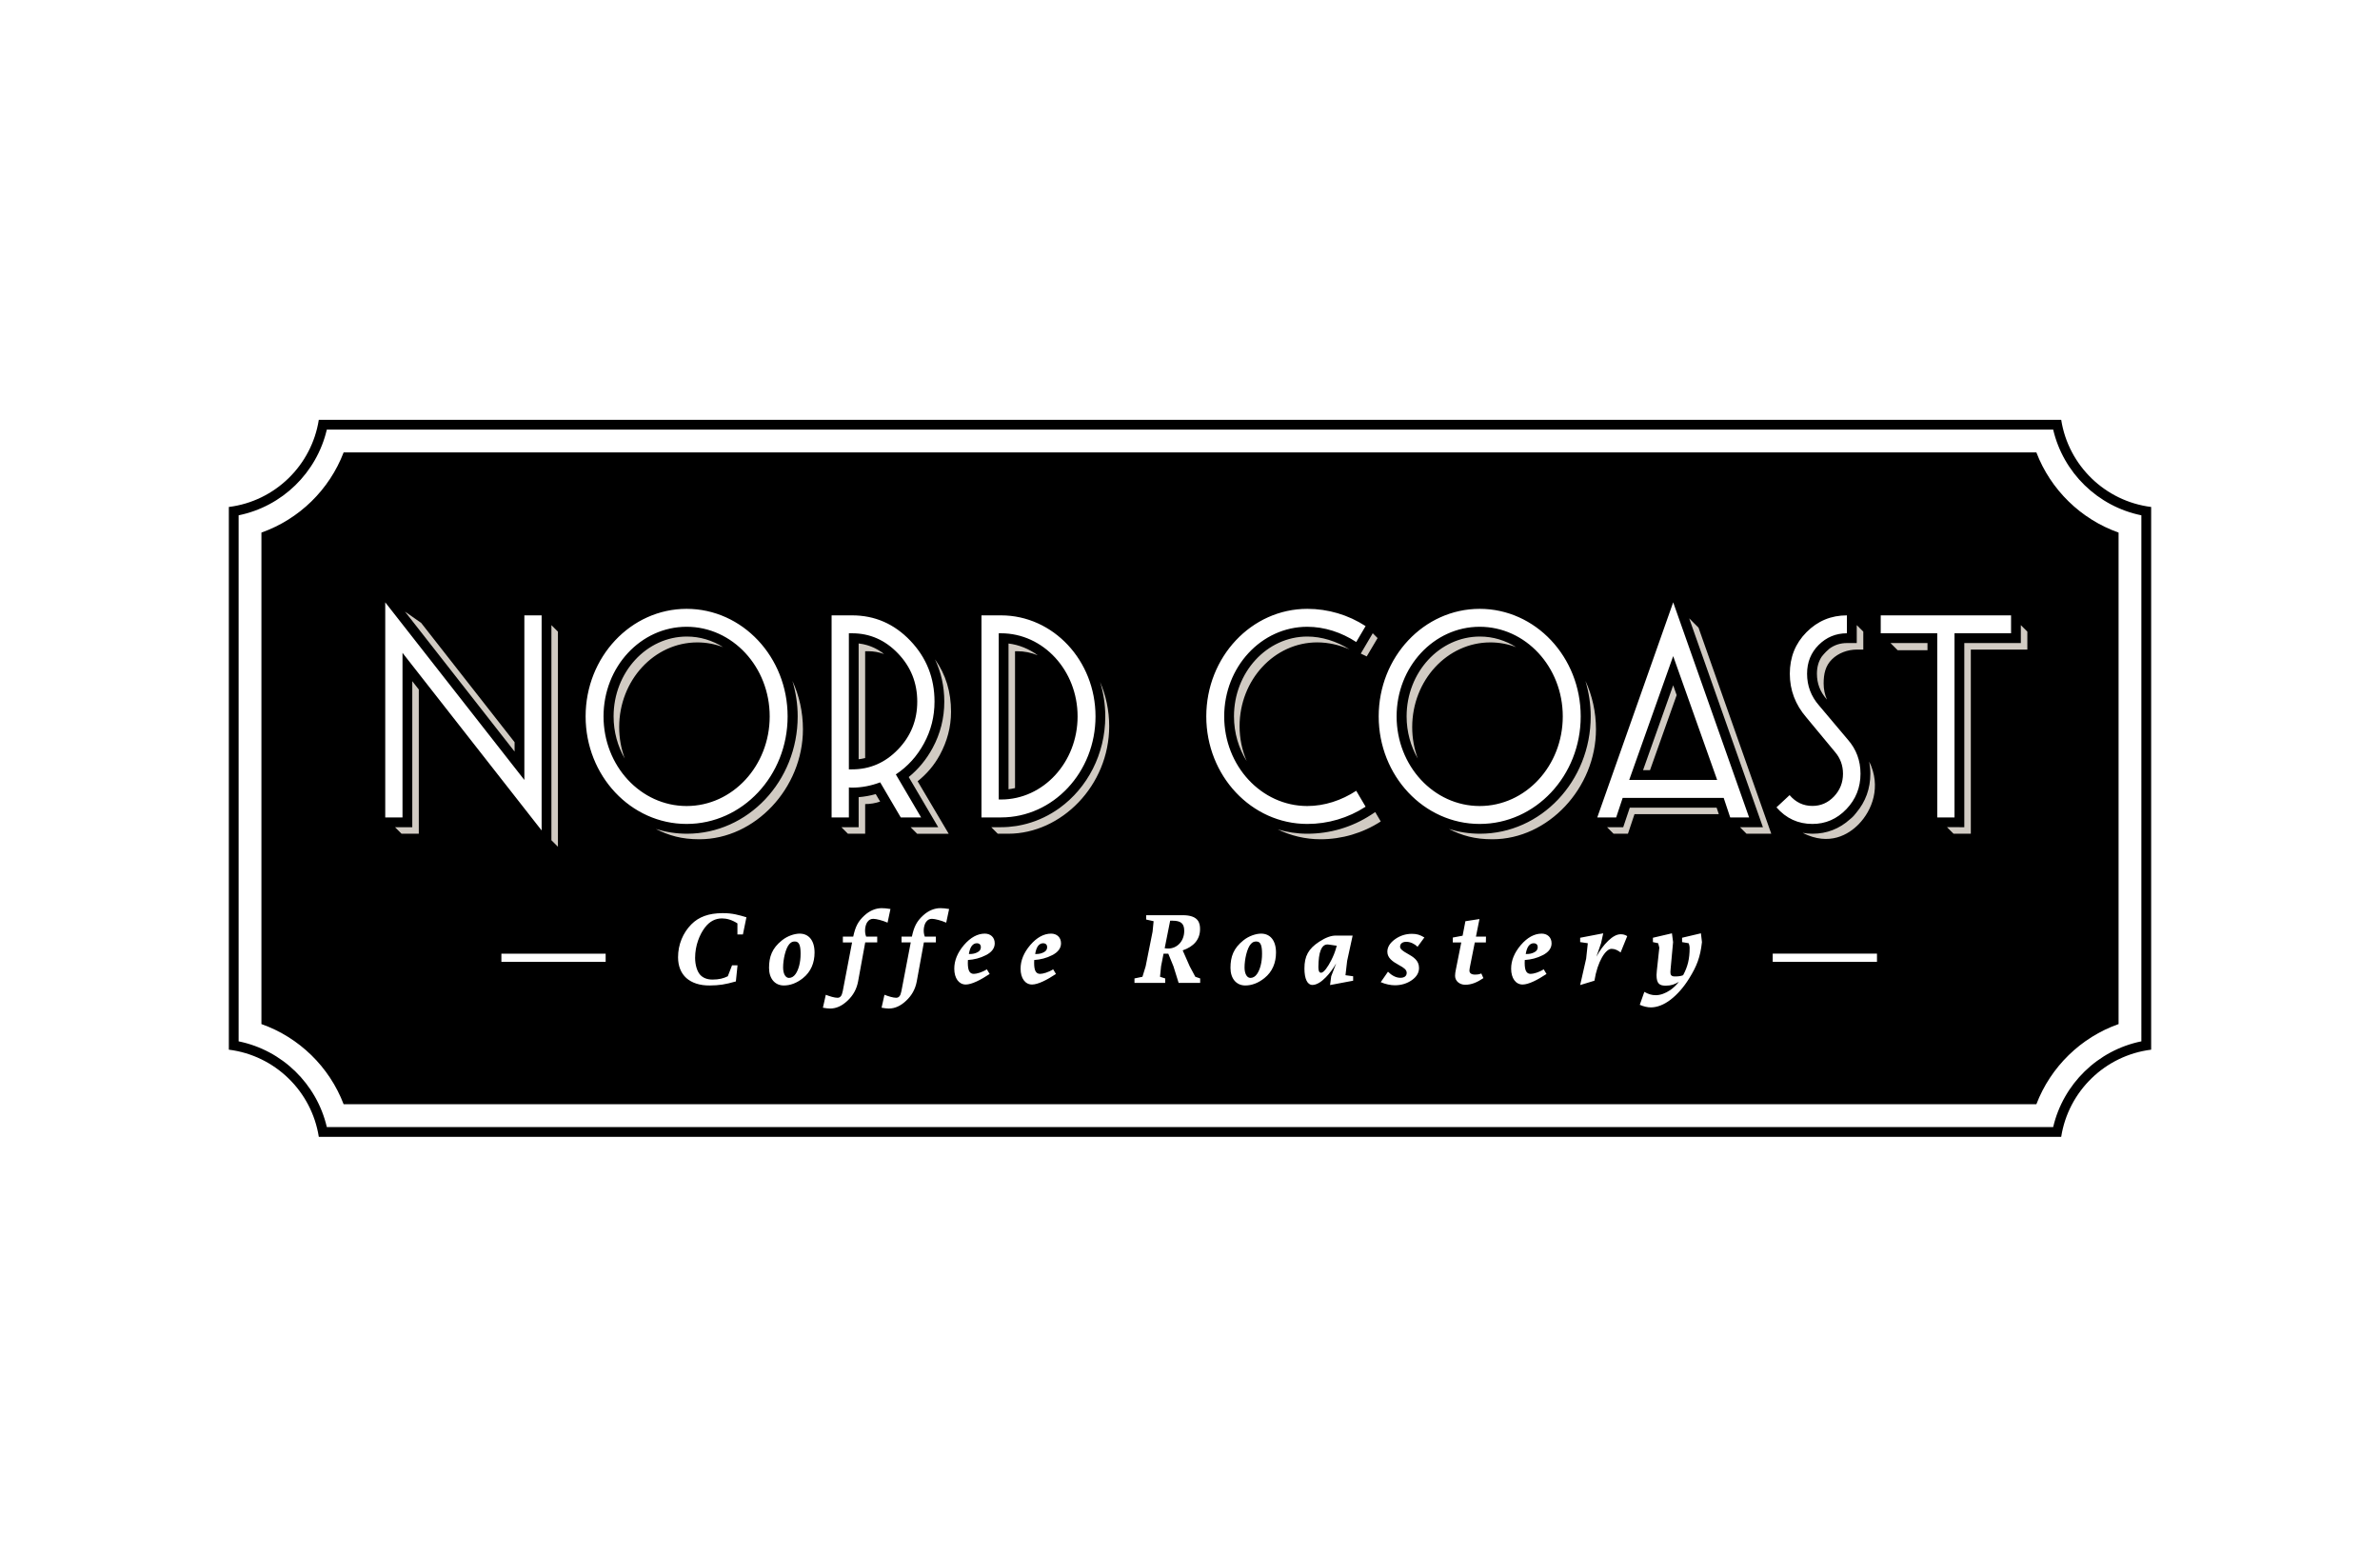 <?xml version="1.0" encoding="utf-8"?>
<!-- Generator: Adobe Illustrator 15.0.0, SVG Export Plug-In . SVG Version: 6.00 Build 0)  -->
<!DOCTYPE svg PUBLIC "-//W3C//DTD SVG 1.1//EN" "http://www.w3.org/Graphics/SVG/1.1/DTD/svg11.dtd">
<svg version="1.1" id="Ebene_1" xmlns="http://www.w3.org/2000/svg" xmlns:xlink="http://www.w3.org/1999/xlink" x="0px" y="0px"
	 width="260px" height="170px" viewBox="0 0 260 170" enable-background="new 0 0 260 170" xml:space="preserve">
<path d="M166.992,103.306c-0.146,0.192-0.249,0.486-0.317,0.882h0.103c0.315,0,0.586-0.057,0.836-0.192
	c0.248-0.124,0.373-0.305,0.373-0.564c0-0.227-0.137-0.419-0.441-0.419C167.331,103.012,167.15,103.103,166.992,103.306
	 M144.275,103.781c-0.17,0.417-0.237,1.027-0.25,1.83c0,0.407,0.08,0.621,0.295,0.621c0.305,0,0.757-0.666,1.096-1.333
	c0.238-0.464,0.43-0.938,0.555-1.401l0.057-0.215l-0.848-0.124C144.896,103.114,144.523,103.147,144.275,103.781 M136.659,103.08
	c-0.429,0.452-0.7,1.695-0.7,2.576c0,0.667,0.248,1.142,0.645,1.142c0.271,0,0.52-0.146,0.711-0.418
	c0.328-0.464,0.555-1.255,0.555-2.204c0-0.791-0.102-1.355-0.611-1.355C137.032,102.82,136.874,102.854,136.659,103.08
	 M113.401,103.306c-0.146,0.192-0.248,0.486-0.316,0.882h0.102c0.316,0,0.587-0.057,0.836-0.192
	c0.249-0.124,0.373-0.305,0.373-0.564c0-0.227-0.136-0.419-0.441-0.419C113.74,103.012,113.56,103.103,113.401,103.306
	 M84.085,78.239c0-5.407-4.064-9.789-9.077-9.789c-5.012,0-9.076,4.382-9.076,9.789c0,5.404,4.064,9.787,9.076,9.787
	C80.021,88.026,84.085,83.644,84.085,78.239 M86.906,106.38c0.328-0.464,0.554-1.255,0.554-2.204c0-0.791-0.102-1.355-0.611-1.355
	c-0.226,0-0.384,0.033-0.598,0.26c-0.43,0.452-0.701,1.695-0.701,2.576c0,0.667,0.248,1.142,0.644,1.142
	C86.465,106.798,86.714,106.651,86.906,106.38 M98.103,81.845c1.401-1.451,2.101-3.191,2.101-5.221c0-2.047-0.7-3.8-2.101-5.26
	c-1.4-1.462-3.073-2.203-5.017-2.203h-0.352v14.861h0.352C95.03,84.022,96.703,83.298,98.103,81.845 M107.153,103.431
	c0-0.227-0.135-0.419-0.441-0.419c-0.214,0-0.395,0.091-0.553,0.294c-0.147,0.192-0.249,0.486-0.317,0.882h0.102
	c0.316,0,0.588-0.057,0.836-0.192C107.029,103.871,107.153,103.69,107.153,103.431 M117.72,78.239c0-5.014-3.744-9.078-8.364-9.078
	h-0.249v18.153h0.249C113.976,87.314,117.72,83.251,117.72,78.239 M127.618,103.589c0.983,0,1.751-0.814,1.751-1.922
	c0-0.769-0.316-1.118-1.277-1.118h-0.259l-0.599,3.006C127.348,103.577,127.493,103.589,127.618,103.589 M170.723,78.239
	c0-5.407-4.062-9.789-9.076-9.789c-5.013,0-9.076,4.382-9.076,9.789c0,5.404,4.063,9.787,9.076,9.787
	C166.66,88.026,170.723,83.644,170.723,78.239 M177.98,85.179h9.609l-4.805-13.525L177.98,85.179z M219.695,69.161h-6.177v20.11
	h-1.886v-20.11h-6.175v-1.957h6.175h1.886h6.177V69.161z M205.048,105.039h-11.39v-0.891h11.39V105.039z M203.248,84.5
	c0,1.504-0.515,2.794-1.546,3.87c-1.032,1.075-2.269,1.613-3.71,1.613c-1.561,0-2.868-0.603-3.924-1.811l1.434-1.337
	c0.67,0.786,1.499,1.18,2.49,1.18c0.922,0,1.71-0.345,2.364-1.036c0.653-0.69,0.98-1.518,0.98-2.479c0-0.91-0.294-1.706-0.881-2.387
	l-3.117-3.758c-1.209-1.398-1.812-2.991-1.812-4.775c0-1.802,0.607-3.314,1.822-4.539c1.217-1.225,2.688-1.837,4.414-1.837v1.957
	c-1.207,0-2.233,0.431-3.08,1.271s-1.27,1.891-1.27,3.148c0,1.312,0.435,2.466,1.307,3.464l3.145,3.729
	C202.787,81.823,203.248,83.065,203.248,84.5 M191.078,89.271h-2.064l-0.712-2.136h-11.034l-0.711,2.136h-2.064l8.293-23.49
	L191.078,89.271z M172.682,78.239c0,6.485-4.94,11.744-11.035,11.744c-6.094,0-11.033-5.259-11.033-11.744
	c0-6.488,4.939-11.747,11.033-11.747C167.741,66.492,172.682,71.751,172.682,78.239 M133.736,78.239
	c0,5.404,4.064,9.787,9.078,9.787c1.875,0,3.742-0.614,5.345-1.666l1.024,1.739c-1.899,1.234-4.117,1.884-6.369,1.884
	c-6.094,0-11.035-5.259-11.035-11.744c0-6.488,4.941-11.747,11.035-11.747c2.252,0,4.47,0.649,6.369,1.884l-1.024,1.739
	c-1.603-1.052-3.47-1.665-5.345-1.665C137.801,68.45,133.736,72.832,133.736,78.239 M131.109,107.341h-2.351l-0.565-1.809
	l-0.564-1.379h-0.52l-0.271,1.379l-0.113,1.142l0.565,0.181v0.486h-3.356v-0.486l0.871-0.181l0.35-1.142l0.757-3.786l0.112-1.141
	l-0.812-0.182v-0.475h3.989c1.729,0,1.897,0.859,1.897,1.515c0,1.13-0.678,1.91-1.897,2.328l0.768,1.74l0.611,1.142l0.53,0.181
	V107.341z M119.678,78.239c0,6.093-4.621,11.032-10.322,11.032h-2.136V67.204h2.136C115.057,67.204,119.678,72.144,119.678,78.239
	 M107.583,101.961c0.61,0,1.085,0.385,1.085,1.062c0,0.52-0.317,0.961-0.961,1.288c-0.633,0.328-1.288,0.486-1.966,0.531
	c-0.012,0.102-0.012,0.215-0.012,0.316c0,0.825,0.192,1.198,0.656,1.198c0.305,0,0.915-0.17,1.424-0.497l0.305,0.508
	c-0.983,0.655-1.967,1.153-2.611,1.153c-0.746,0-1.254-0.679-1.254-1.729c0-0.893,0.35-1.752,1.062-2.588
	C106.023,102.379,106.792,101.961,107.583,101.961 M103.685,99.271l-0.316,1.492c-0.531-0.237-1.243-0.419-1.56-0.419
	c-0.271,0-0.486,0.113-0.655,0.362c-0.204,0.294-0.362,0.972-0.125,1.582h1.21v0.633h-1.311l-0.78,4.271
	c-0.158,0.837-0.542,1.525-1.164,2.103c-0.599,0.564-1.22,0.847-1.887,0.847c-0.147,0-0.543-0.033-0.791-0.09l0.316-1.413
	c0.43,0.17,0.949,0.328,1.277,0.328c0.158,0,0.271-0.057,0.362-0.17c0.09-0.101,0.158-0.282,0.214-0.564l1.018-5.312h-1.006v-0.633
	h1.13c0.237-1.074,0.508-1.65,1.22-2.306c0.588-0.542,1.255-0.803,1.888-0.803C103.03,99.181,103.256,99.204,103.685,99.271
	 M102.09,76.624c0,1.627-0.382,3.145-1.145,4.553c-0.762,1.407-1.789,2.541-3.081,3.397l2.762,4.697h-2.223l-2.249-3.831
	c-1.022,0.385-2.045,0.577-3.068,0.577c-0.151,0-0.269-0.009-0.352-0.026v3.28h-1.887V67.204h2.239c2.481,0,4.602,0.923,6.363,2.769
	C101.21,71.818,102.09,74.035,102.09,76.624 M90.214,108.64c0.429,0.17,0.949,0.328,1.277,0.328c0.158,0,0.271-0.057,0.361-0.17
	c0.091-0.101,0.158-0.282,0.215-0.564l1.017-5.312h-1.006v-0.633h1.13c0.238-1.074,0.509-1.65,1.221-2.306
	c0.587-0.542,1.254-0.803,1.887-0.803c0.305,0,0.531,0.023,0.961,0.091l-0.317,1.492c-0.531-0.237-1.243-0.419-1.559-0.419
	c-0.272,0-0.486,0.113-0.656,0.362c-0.203,0.294-0.361,0.972-0.124,1.582h1.209v0.633h-1.311l-0.78,4.271
	c-0.158,0.837-0.542,1.525-1.164,2.103c-0.599,0.564-1.22,0.847-1.887,0.847c-0.147,0-0.542-0.033-0.791-0.09L90.214,108.64z
	 M88.985,104.03c0,1.095-0.384,2.09-1.265,2.79c-0.678,0.544-1.39,0.803-2.091,0.803c-0.961,0-1.616-0.734-1.616-1.921
	c0-1.21,0.328-2.147,1.413-3.007c0.598-0.485,1.378-0.734,1.932-0.734C88.352,101.961,88.985,102.707,88.985,104.03 M86.042,78.239
	c0,6.485-4.94,11.744-11.034,11.744c-6.093,0-11.033-5.259-11.033-11.744c0-6.488,4.94-11.747,11.033-11.747
	C81.102,66.492,86.042,71.751,86.042,78.239 M59.17,90.695L43.971,71.297v17.975h-1.886v-23.49l15.198,19.397V67.204h1.887V90.695z
	 M54.774,104.149h11.39v0.891h-11.39V104.149z M74.073,104.538c0-1.391,0.542-2.667,1.446-3.583c0.825-0.836,1.91-1.22,3.402-1.231
	c1.085-0.012,1.831,0.215,2.622,0.452l-0.385,1.876h-0.599v-1.209c-0.598-0.385-1.163-0.543-1.683-0.543
	c-0.724,0-1.356,0.316-1.876,1.006c-0.565,0.746-1.063,1.943-1.063,3.3c0,0.769,0.215,1.469,0.543,1.842
	c0.305,0.339,0.746,0.531,1.356,0.531c0.701,0,1.198-0.124,1.672-0.361l0.464-1.198h0.599l-0.181,1.763
	c-1.198,0.34-1.797,0.43-2.859,0.441c-1.085,0.011-1.955-0.282-2.554-0.813C74.389,106.278,74.073,105.51,74.073,104.538
	 M111.492,105.792c0-0.893,0.35-1.752,1.062-2.588c0.712-0.825,1.48-1.243,2.271-1.243c0.611,0,1.085,0.385,1.085,1.062
	c0,0.52-0.316,0.961-0.96,1.288c-0.633,0.328-1.289,0.486-1.967,0.531c-0.011,0.102-0.011,0.215-0.011,0.316
	c0,0.825,0.192,1.198,0.655,1.198c0.306,0,0.916-0.17,1.424-0.497l0.305,0.508c-0.983,0.655-1.966,1.153-2.61,1.153
	C112,107.521,111.492,106.843,111.492,105.792 M134.422,105.702c0-1.21,0.328-2.147,1.412-3.007c0.6-0.485,1.379-0.734,1.934-0.734
	c0.994,0,1.627,0.746,1.627,2.069c0,1.095-0.385,2.09-1.266,2.79c-0.678,0.544-1.391,0.803-2.091,0.803
	C135.077,107.623,134.422,106.889,134.422,105.702 M142.501,105.77c0-1.356,0.44-2.158,1.616-2.927
	c0.712-0.464,1.299-0.667,1.785-0.667h1.865l-0.6,2.758l-0.182,1.57l0.837,0.113v0.486l-2.521,0.475l0.125-0.961l0.543-1.413
	c-0.328,0.577-0.724,1.119-1.142,1.537c-0.486,0.498-0.995,0.825-1.458,0.825C142.828,107.566,142.501,106.911,142.501,105.77
	 M150.837,107.262l0.791-1.142c0.384,0.384,0.849,0.666,1.356,0.666c0.385,0,0.689-0.157,0.689-0.542
	c0-0.338-0.305-0.554-0.824-0.836c-0.724-0.396-1.289-0.791-1.289-1.47c0-0.497,0.271-0.949,0.824-1.355
	c0.543-0.396,1.176-0.6,1.854-0.6c0.543,0,0.871,0.103,1.367,0.396l-0.746,1.018c-0.305-0.306-0.778-0.543-1.23-0.543
	c-0.396,0-0.679,0.182-0.679,0.543c0,0.248,0.327,0.485,0.78,0.734c0.689,0.385,1.289,0.757,1.289,1.582
	c0,0.52-0.261,0.961-0.793,1.334c-0.519,0.361-1.151,0.554-1.842,0.554C151.945,107.601,151.38,107.499,150.837,107.262
	 M158.707,102.391l1.074-0.203l0.305-1.582l1.537-0.237l-0.385,1.921h1.097l-0.012,0.633h-1.21l-0.52,2.61
	c-0.033,0.158-0.066,0.374-0.066,0.463c0,0.261,0.18,0.441,0.632,0.441c0.215,0,0.418-0.022,0.667-0.125l0.226,0.509
	c-0.688,0.464-1.299,0.724-1.989,0.724c-0.609,0-1.106-0.407-1.106-0.972c0-0.227,0.034-0.43,0.09-0.701l0.588-2.949h-0.927V102.391
	z M165.082,105.792c0-0.893,0.35-1.752,1.062-2.588c0.711-0.825,1.479-1.243,2.271-1.243c0.61,0,1.085,0.385,1.085,1.062
	c0,0.52-0.316,0.961-0.96,1.288c-0.633,0.328-1.288,0.486-1.967,0.531c-0.011,0.102-0.011,0.215-0.011,0.316
	c0,0.825,0.191,1.198,0.655,1.198c0.306,0,0.915-0.17,1.423-0.497l0.307,0.508c-0.984,0.655-1.967,1.153-2.611,1.153
	C165.59,107.521,165.082,106.843,165.082,105.792 M172.623,102.413l2.52-0.485l-0.238,1.084l-0.508,1.47
	c0.362-0.679,0.791-1.255,1.289-1.74c0.496-0.475,0.949-0.711,1.355-0.711c0.249,0,0.441,0.032,0.725,0.202l-0.725,1.785
	c-0.293-0.226-0.609-0.396-0.994-0.396c-0.645,0-1.537,1.391-1.865,3.481l-1.559,0.475l0.654-2.881l0.182-1.686l-0.836-0.124
	V102.413z M179.135,109.736l0.498-1.413c0.452,0.249,0.791,0.362,1.254,0.362c0.486,0,1.04-0.192,1.571-0.554
	c0.339-0.237,0.667-0.543,0.949-0.904c-0.463,0.271-0.825,0.418-1.436,0.418c-0.655,0-1.006-0.192-1.006-1.164
	c0-0.113,0.023-0.373,0.034-0.475l0.271-2.509l-0.124-0.486l-0.576-0.124v-0.475l2.079-0.485l0.124,0.96l-0.271,2.949
	c-0.011,0.079-0.022,0.227-0.022,0.316c0,0.294,0.079,0.486,0.475,0.486c0.339,0,0.644-0.022,0.915-0.136
	c0.498-0.927,0.712-1.763,0.712-3.006c0-0.17-0.09-0.486-0.113-0.486l-0.712-0.124v-0.475l2.058-0.485l0.112,0.96
	c-0.181,1.65-0.564,2.622-1.39,3.955c-0.621,1.006-1.312,1.774-2.045,2.34c-0.725,0.554-1.469,0.836-2.147,0.836
	C180.006,110.019,179.564,109.929,179.135,109.736 M231.441,111.838V58.163c-4.127-1.459-7.42-4.678-8.981-8.756H37.54
	c-1.56,4.078-4.854,7.297-8.981,8.756v53.675c4.127,1.459,7.421,4.678,8.981,8.756h184.92
	C224.021,116.516,227.314,113.297,231.441,111.838 M233.932,113.725c-4.761,0.967-8.532,4.649-9.635,9.36H35.703
	c-1.102-4.711-4.874-8.394-9.635-9.36V56.276c4.761-0.967,8.533-4.649,9.635-9.36h188.594c1.103,4.711,4.874,8.394,9.635,9.36
	V113.725z M235,114.635V55.366c-5.032-0.627-9.045-4.535-9.827-9.519H34.827c-0.782,4.983-4.795,8.892-9.827,9.519v59.269
	c5.032,0.628,9.045,4.535,9.827,9.519h190.346C225.955,119.17,229.968,115.263,235,114.635"/>
<path fill="#D1CBC3" d="M45.039,90.339h-1.886l0.712,0.712h1.886V75.3l-0.712-0.909V90.339z M44.24,66.79l11.976,15.287v-1.022
	L46.011,68.029L44.24,66.79z M60.238,91.763l0.712,0.712V68.982l-0.712-0.711V91.763z M76.184,70.157
	c0.986,0,1.932,0.184,2.813,0.517c-1.169-0.73-2.516-1.157-3.957-1.157c-4.416,0-8.009,3.912-8.009,8.721
	c0,1.689,0.45,3.264,1.217,4.601c-0.39-1.061-0.607-2.215-0.607-3.426C67.641,74.301,71.466,70.157,76.184,70.157 M87.716,79.644
	c0-1.896-0.415-3.688-1.15-5.283c0.368,1.226,0.576,2.525,0.576,3.877c0,7.065-5.429,12.813-12.102,12.813
	c-1.181,0-2.32-0.184-3.4-0.52c1.451,0.721,2.8,1.124,4.775,1.124C82.482,91.655,87.716,86.067,87.716,79.644 M93.802,90.339
	L93.802,90.339h-1.886l0.712,0.712h1.886v-3.239c0.559,0,1.112-0.093,1.636-0.271l-0.026-0.044l-0.455-0.774
	c-0.62,0.174-1.244,0.286-1.867,0.334V90.339z M94.815,71.119c0.62,0,1.208,0.103,1.763,0.307c-0.077-0.061-0.155-0.119-0.233-0.175
	c-0.033-0.023-0.065-0.046-0.098-0.068c-0.093-0.062-0.187-0.122-0.282-0.179c-0.043-0.026-0.087-0.051-0.131-0.076
	c-0.088-0.049-0.177-0.096-0.266-0.14c-0.055-0.027-0.11-0.053-0.166-0.077c-0.082-0.037-0.165-0.073-0.249-0.106
	c-0.068-0.026-0.138-0.05-0.208-0.074c-0.074-0.024-0.149-0.052-0.224-0.073c-0.089-0.026-0.179-0.047-0.27-0.069
	c-0.06-0.014-0.119-0.031-0.181-0.043c-0.152-0.031-0.306-0.056-0.463-0.074c-0.002-0.001-0.004-0.001-0.006-0.001v12.646
	c0.002-0.001,0.003-0.001,0.004-0.001c0.222-0.025,0.437-0.067,0.649-0.117c0.02-0.004,0.039-0.009,0.059-0.014V71.119H94.815z
	 M102.678,82.428c0.787-1.454,1.217-3.021,1.217-4.699c0-2.16-0.568-4.063-1.755-5.722c0.67,1.403,1.018,2.944,1.018,4.617
	c0,1.799-0.428,3.502-1.273,5.061c-0.677,1.249-1.553,2.314-2.612,3.177l3.221,5.478h-3.015l0.712,0.712h3.446l-3.391-5.729
	C101.24,84.519,102.041,83.603,102.678,82.428 M111.104,71.119c0.79,0,1.55,0.155,2.263,0.443c-0.937-0.683-2.021-1.14-3.193-1.284
	v15.917c0.242-0.028,0.479-0.073,0.712-0.13V71.119H111.104z M121.172,79.306c0-1.727-0.36-3.364-0.999-4.841
	c0.368,1.188,0.572,2.455,0.572,3.772c0,4.142-1.969,7.803-4.964,9.985c-0.049,0.036-0.099,0.071-0.149,0.106
	c-0.24,0.169-0.486,0.327-0.737,0.477c-1.123,0.667-2.361,1.138-3.676,1.369c-0.069,0.012-0.139,0.023-0.208,0.035
	c-0.541,0.084-1.093,0.129-1.656,0.129h-1.067L109,91.051h1.144C115.94,91.051,121.172,85.792,121.172,79.306 M143.901,70.154
	c1.205,0,2.405,0.275,3.525,0.765c-1.431-0.902-3.062-1.402-4.613-1.402c-4.416,0-8.009,3.912-8.009,8.721
	c0,1.811,0.518,3.487,1.388,4.883c-0.495-1.161-0.776-2.452-0.776-3.814C135.416,74.252,139.216,70.154,143.901,70.154
	 M149.306,71.687l1.187-2.002l-0.529-0.528l-1.307,2.22C148.875,71.47,149.092,71.578,149.306,71.687 M144.26,91.655
	c2.328,0,4.617-0.671,6.578-1.945l-0.602-1.022l-0.471,0.308c-2.07,1.345-4.475,2.056-6.952,2.056c-1.118,0-2.2-0.169-3.229-0.472
	C141.011,91.266,142.591,91.655,144.26,91.655 M162.816,70.157c0.987,0,1.934,0.184,2.814,0.517c-1.17-0.73-2.516-1.157-3.957-1.157
	c-4.416,0-8.01,3.912-8.01,8.721c0,1.689,0.451,3.264,1.218,4.601c-0.39-1.061-0.607-2.215-0.607-3.426
	C154.274,74.301,158.1,70.157,162.816,70.157 M174.35,79.644c0-1.896-0.415-3.688-1.15-5.283c0.368,1.226,0.575,2.525,0.575,3.877
	c0,7.065-5.428,12.813-12.101,12.813c-1.182,0-2.321-0.184-3.4-0.52c1.451,0.721,2.799,1.124,4.775,1.124
	C169.117,91.655,174.35,86.067,174.35,79.644 M187.531,88.206h-9.488l-0.717,2.135h-1.765l0.71,0.71h1.572l0.714-2.135h9.211
	L187.531,88.206z M180.253,84.109l2.912-8.196l-0.381-1.07l-3.292,9.267H180.253z M190.794,91.051h2.705l-7.948-22.505l-1.005-1.005
	l-0.013-0.013l8.055,22.812h-2.504L190.794,91.051z M202.86,70.94h0.693v-1.958l-0.714-0.714v1.96h-1.068
	c-0.727,0-1.355,0.202-1.911,0.607c-0.126,0.109-0.253,0.218-0.375,0.34c-0.168,0.17-0.323,0.347-0.468,0.529
	c-0.355,0.531-0.529,1.15-0.529,1.875c0,1.054,0.343,1.957,1.044,2.762l0.051,0.059c-0.24-0.542-0.362-1.126-0.362-1.755
	c0-1.054,0.194-1.932,0.903-2.634C200.832,71.309,201.851,70.94,202.86,70.94 M203.056,90.005c1.462-1.502,2.487-4.108,1.142-6.833
	c0.08,0.427,0.126,0.869,0.126,1.328c0,1.624-0.521,3.054-1.538,4.261c-0.091,0.121-0.186,0.24-0.294,0.354
	c-0.122,0.13-0.25,0.242-0.382,0.348c-1.163,1.052-2.542,1.589-4.109,1.589c-0.371,0-0.729-0.037-1.076-0.095
	C199.869,92.445,201.969,91.121,203.056,90.005 M207.309,71.012h3.257v-0.783h-4.04L207.309,71.012z M221.475,70.94v-1.958
	l-0.712-0.711v1.281v0.676h-6.175v20.11H214h-1.3l0.712,0.712h1.888V70.94H221.475z"/>
</svg>
